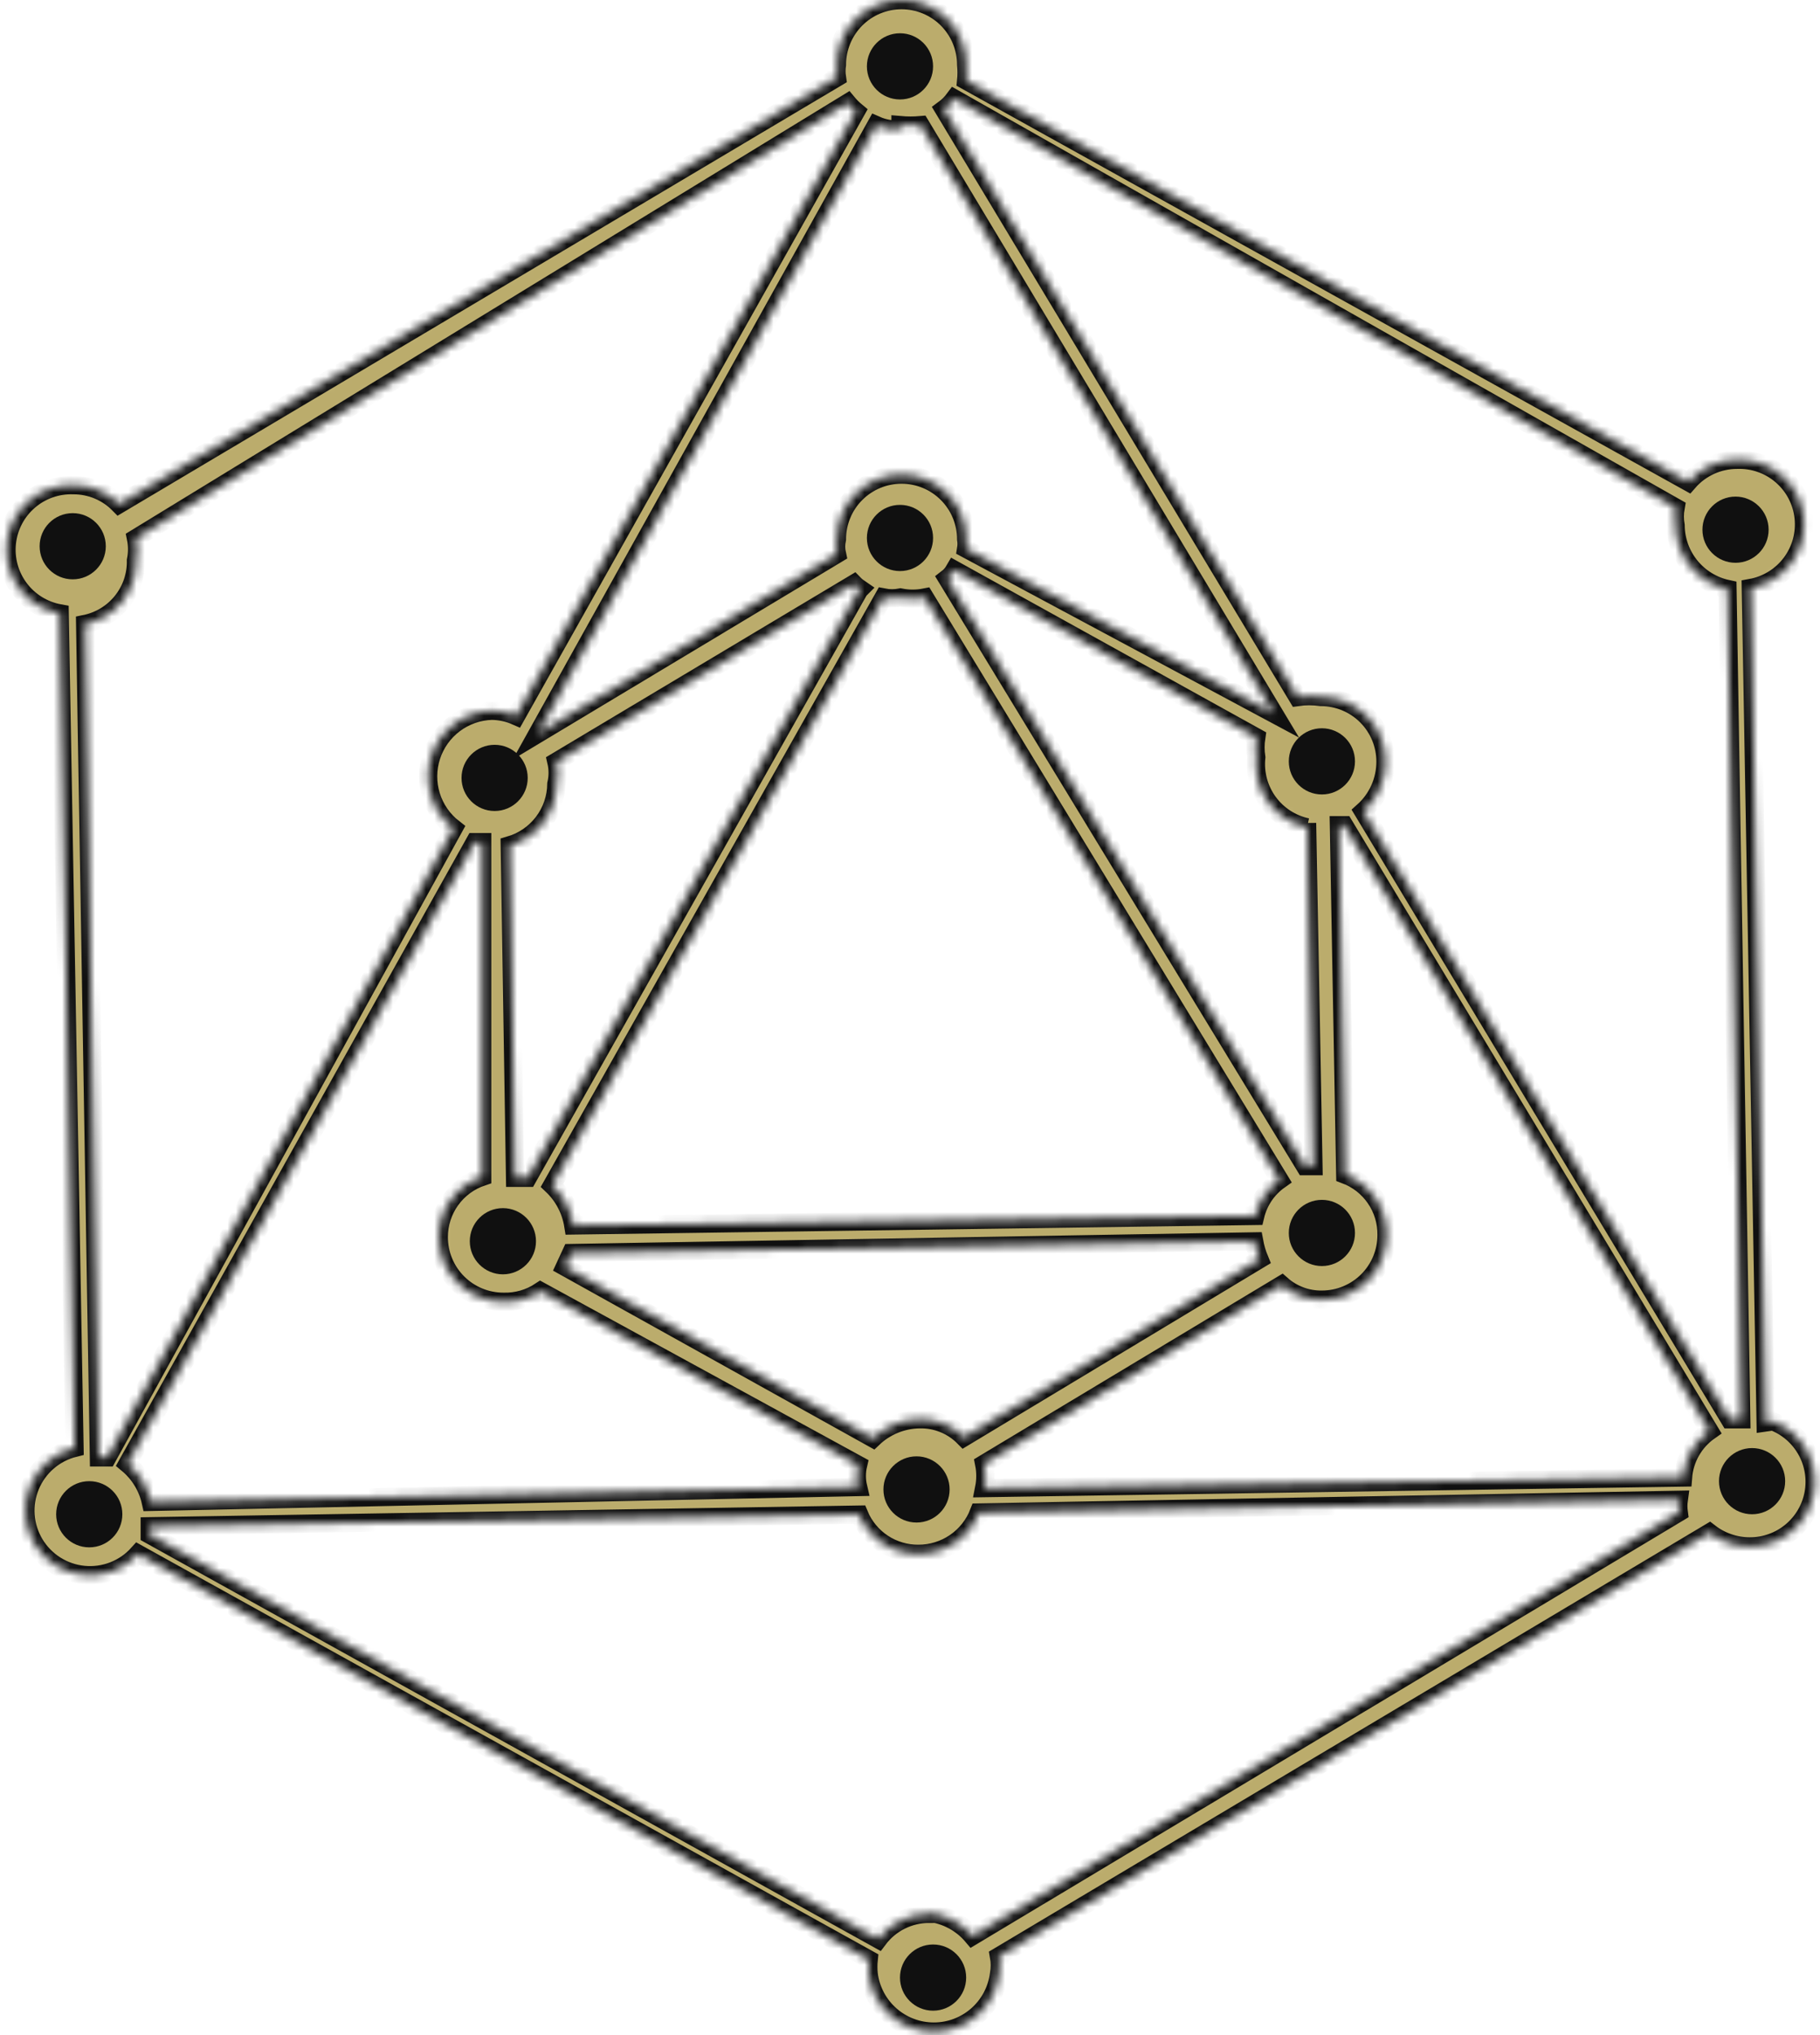 <svg width="220" height="246" viewBox="0 0 220 246" fill="none" xmlns="http://www.w3.org/2000/svg">
<mask id="path-1-inside-1_3114_5451" fill="white">
<path d="M213.426 171.926L211.634 71.062C213.579 70.713 215.319 69.64 216.503 68.059C217.688 66.478 218.229 64.507 218.018 62.542C217.807 60.578 216.86 58.767 215.366 57.474C213.873 56.181 211.945 55.502 209.97 55.574C208.854 55.575 207.751 55.815 206.735 56.279C205.719 56.743 204.815 57.419 204.082 58.262L116.786 9.75C116.849 9.111 116.849 8.468 116.786 7.83C116.786 5.759 115.963 3.773 114.499 2.308C113.035 0.844 111.049 0.021 108.978 0.021C106.907 0.021 104.921 0.844 103.457 2.308C101.993 3.773 101.17 5.759 101.17 7.83C101.095 8.339 101.095 8.856 101.17 9.366L14.386 60.95C13.668 60.218 12.812 59.637 11.867 59.241C10.921 58.846 9.907 58.643 8.882 58.646C6.908 58.574 4.979 59.253 3.486 60.546C1.992 61.839 1.045 63.65 0.834 65.615C0.623 67.579 1.164 69.55 2.349 71.131C3.533 72.712 5.273 73.785 7.218 74.134L9.01 174.998C7.824 175.291 6.723 175.859 5.796 176.654C4.87 177.45 4.143 178.452 3.674 179.58C3.205 180.708 3.007 181.931 3.096 183.149C3.185 184.367 3.559 185.548 4.188 186.595C4.816 187.643 5.682 188.528 6.715 189.18C7.748 189.832 8.919 190.233 10.135 190.35C11.351 190.467 12.578 190.297 13.716 189.854C14.855 189.411 15.873 188.707 16.69 187.798L105.01 236.822C104.948 237.418 104.948 238.019 105.01 238.614C105.255 240.529 106.189 242.29 107.638 243.565C109.087 244.841 110.952 245.544 112.882 245.544C114.813 245.544 116.677 244.841 118.126 243.565C119.575 242.29 120.509 240.529 120.754 238.614C120.886 237.895 120.886 237.158 120.754 236.438L206.642 185.238C208.034 186.317 209.745 186.902 211.506 186.902C213.335 186.91 215.109 186.277 216.518 185.111C217.927 183.946 218.882 182.323 219.218 180.525C219.553 178.728 219.246 176.869 218.352 175.275C217.457 173.68 216.031 172.449 214.322 171.798L213.426 171.926ZM118.962 179.862C119.155 178.89 119.155 177.89 118.962 176.918L154.93 155.286C156.271 156.469 158.006 157.108 159.794 157.078C161.865 157.078 163.851 156.255 165.315 154.791C166.78 153.327 167.602 151.341 167.602 149.27C167.623 147.688 167.155 146.138 166.261 144.832C165.368 143.526 164.093 142.528 162.61 141.974L161.842 99.734H162.482L206.642 172.95C205.725 173.593 204.961 174.431 204.408 175.406C203.854 176.38 203.525 177.465 203.442 178.582L118.962 179.862ZM18.226 181.526C17.826 179.72 16.835 178.098 15.41 176.918L57.394 101.782H58.29V142.23C56.76 142.741 55.429 143.721 54.487 145.03C53.545 146.34 53.04 147.913 53.042 149.526C53.042 150.551 53.244 151.567 53.636 152.514C54.029 153.461 54.604 154.322 55.329 155.047C56.054 155.772 56.915 156.347 57.862 156.74C58.809 157.132 59.825 157.334 60.85 157.334C62.44 157.382 64.005 156.934 65.33 156.054L103.73 177.046C103.523 177.93 103.523 178.85 103.73 179.734L18.226 181.526ZM108.85 15.126C109.659 15.197 110.473 15.197 111.282 15.126L154.034 86.294L116.786 66.326C116.848 65.944 116.848 65.555 116.786 65.174C116.786 63.103 115.963 61.117 114.499 59.653C113.035 58.188 111.049 57.366 108.978 57.366C106.907 57.366 104.921 58.188 103.457 59.653C101.993 61.117 101.17 63.103 101.17 65.174C101.038 65.764 101.038 66.376 101.17 66.966L64.946 88.726L105.906 15.126C106.83 15.536 107.842 15.712 108.85 15.638V15.126ZM116.53 173.718C115.83 173.007 114.992 172.447 114.068 172.073C113.143 171.699 112.151 171.518 111.154 171.542C109.053 171.571 107.041 172.395 105.522 173.846L68.274 153.11L69.042 151.446L151.602 150.038C151.738 150.784 151.953 151.513 152.242 152.214L116.53 173.718ZM158.002 99.478L158.77 140.95H157.746L114.482 69.91C114.846 69.631 115.15 69.283 115.378 68.886L151.858 89.11C151.735 89.916 151.735 90.736 151.858 91.542C151.658 93.46 152.175 95.385 153.309 96.945C154.444 98.504 156.116 99.589 158.002 99.99V99.478ZM69.298 148.118C69.001 146.26 68.102 144.55 66.738 143.254L106.802 72.214C107.478 72.348 108.174 72.348 108.85 72.214C109.822 72.407 110.822 72.407 111.794 72.214L154.674 142.614C153.195 143.657 152.148 145.205 151.73 146.966L69.298 148.118ZM103.858 71.318L63.794 142.358H62.258L61.618 102.166C63.23 101.698 64.648 100.723 65.663 99.386C66.677 98.049 67.234 96.42 67.25 94.742C67.457 93.858 67.457 92.938 67.25 92.054L103.218 70.55C103.451 70.789 103.709 71.003 103.986 71.19L103.858 71.318ZM202.546 61.334C202.414 62.053 202.414 62.79 202.546 63.51C202.564 65.312 203.195 67.054 204.335 68.45C205.475 69.846 207.056 70.812 208.818 71.19L210.483 171.542H209.075L164.786 98.07C165.633 97.313 166.31 96.386 166.773 95.349C167.236 94.312 167.475 93.189 167.474 92.054C167.474 89.983 166.652 87.997 165.187 86.533C163.723 85.069 161.737 84.246 159.666 84.246C158.732 84.113 157.784 84.113 156.85 84.246L114.098 13.206C114.587 12.846 115.018 12.414 115.378 11.925L202.546 61.334ZM102.45 12.438C102.758 12.81 103.101 13.153 103.474 13.462L62.386 86.55C61.458 86.141 60.456 85.923 59.442 85.91C57.809 85.961 56.231 86.515 54.925 87.497C53.618 88.478 52.647 89.839 52.142 91.394C51.638 92.948 51.626 94.62 52.108 96.181C52.59 97.743 53.542 99.118 54.834 100.118L12.978 176.15H11.954L10.29 75.414C12.05 75.055 13.63 74.09 14.752 72.686C15.875 71.283 16.47 69.53 16.434 67.734C16.617 66.847 16.617 65.932 16.434 65.046L102.45 12.438ZM112.306 231.318C111.114 231.318 109.938 231.596 108.871 232.129C107.805 232.662 106.877 233.437 106.162 234.39L18.098 185.494C18.098 185.494 18.098 184.854 18.098 184.47L103.858 183.062C104.445 184.476 105.441 185.682 106.718 186.526C107.995 187.37 109.495 187.813 111.026 187.798C112.604 187.801 114.146 187.325 115.449 186.434C116.751 185.543 117.753 184.278 118.322 182.806L202.93 181.27C202.859 181.78 202.859 182.297 202.93 182.806L117.554 234.006C116.228 232.432 114.351 231.425 112.306 231.19V231.318Z"/>
</mask>
<path d="M213.426 171.926L211.634 71.062C213.579 70.713 215.319 69.64 216.503 68.059C217.688 66.478 218.229 64.507 218.018 62.542C217.807 60.578 216.86 58.767 215.366 57.474C213.873 56.181 211.945 55.502 209.97 55.574C208.854 55.575 207.751 55.815 206.735 56.279C205.719 56.743 204.815 57.419 204.082 58.262L116.786 9.75C116.849 9.111 116.849 8.468 116.786 7.83C116.786 5.759 115.963 3.773 114.499 2.308C113.035 0.844 111.049 0.021 108.978 0.021C106.907 0.021 104.921 0.844 103.457 2.308C101.993 3.773 101.17 5.759 101.17 7.83C101.095 8.339 101.095 8.856 101.17 9.366L14.386 60.95C13.668 60.218 12.812 59.637 11.867 59.241C10.921 58.846 9.907 58.643 8.882 58.646C6.908 58.574 4.979 59.253 3.486 60.546C1.992 61.839 1.045 63.65 0.834 65.615C0.623 67.579 1.164 69.55 2.349 71.131C3.533 72.712 5.273 73.785 7.218 74.134L9.01 174.998C7.824 175.291 6.723 175.859 5.796 176.654C4.87 177.45 4.143 178.452 3.674 179.58C3.205 180.708 3.007 181.931 3.096 183.149C3.185 184.367 3.559 185.548 4.188 186.595C4.816 187.643 5.682 188.528 6.715 189.18C7.748 189.832 8.919 190.233 10.135 190.35C11.351 190.467 12.578 190.297 13.716 189.854C14.855 189.411 15.873 188.707 16.69 187.798L105.01 236.822C104.948 237.418 104.948 238.019 105.01 238.614C105.255 240.529 106.189 242.29 107.638 243.565C109.087 244.841 110.952 245.544 112.882 245.544C114.813 245.544 116.677 244.841 118.126 243.565C119.575 242.29 120.509 240.529 120.754 238.614C120.886 237.895 120.886 237.158 120.754 236.438L206.642 185.238C208.034 186.317 209.745 186.902 211.506 186.902C213.335 186.91 215.109 186.277 216.518 185.111C217.927 183.946 218.882 182.323 219.218 180.525C219.553 178.728 219.246 176.869 218.352 175.275C217.457 173.68 216.031 172.449 214.322 171.798L213.426 171.926ZM118.962 179.862C119.155 178.89 119.155 177.89 118.962 176.918L154.93 155.286C156.271 156.469 158.006 157.108 159.794 157.078C161.865 157.078 163.851 156.255 165.315 154.791C166.78 153.327 167.602 151.341 167.602 149.27C167.623 147.688 167.155 146.138 166.261 144.832C165.368 143.526 164.093 142.528 162.61 141.974L161.842 99.734H162.482L206.642 172.95C205.725 173.593 204.961 174.431 204.408 175.406C203.854 176.38 203.525 177.465 203.442 178.582L118.962 179.862ZM18.226 181.526C17.826 179.72 16.835 178.098 15.41 176.918L57.394 101.782H58.29V142.23C56.76 142.741 55.429 143.721 54.487 145.03C53.545 146.34 53.04 147.913 53.042 149.526C53.042 150.551 53.244 151.567 53.636 152.514C54.029 153.461 54.604 154.322 55.329 155.047C56.054 155.772 56.915 156.347 57.862 156.74C58.809 157.132 59.825 157.334 60.85 157.334C62.44 157.382 64.005 156.934 65.33 156.054L103.73 177.046C103.523 177.93 103.523 178.85 103.73 179.734L18.226 181.526ZM108.85 15.126C109.659 15.197 110.473 15.197 111.282 15.126L154.034 86.294L116.786 66.326C116.848 65.944 116.848 65.555 116.786 65.174C116.786 63.103 115.963 61.117 114.499 59.653C113.035 58.188 111.049 57.366 108.978 57.366C106.907 57.366 104.921 58.188 103.457 59.653C101.993 61.117 101.17 63.103 101.17 65.174C101.038 65.764 101.038 66.376 101.17 66.966L64.946 88.726L105.906 15.126C106.83 15.536 107.842 15.712 108.85 15.638V15.126ZM116.53 173.718C115.83 173.007 114.992 172.447 114.068 172.073C113.143 171.699 112.151 171.518 111.154 171.542C109.053 171.571 107.041 172.395 105.522 173.846L68.274 153.11L69.042 151.446L151.602 150.038C151.738 150.784 151.953 151.513 152.242 152.214L116.53 173.718ZM158.002 99.478L158.77 140.95H157.746L114.482 69.91C114.846 69.631 115.15 69.283 115.378 68.886L151.858 89.11C151.735 89.916 151.735 90.736 151.858 91.542C151.658 93.46 152.175 95.385 153.309 96.945C154.444 98.504 156.116 99.589 158.002 99.99V99.478ZM69.298 148.118C69.001 146.26 68.102 144.55 66.738 143.254L106.802 72.214C107.478 72.348 108.174 72.348 108.85 72.214C109.822 72.407 110.822 72.407 111.794 72.214L154.674 142.614C153.195 143.657 152.148 145.205 151.73 146.966L69.298 148.118ZM103.858 71.318L63.794 142.358H62.258L61.618 102.166C63.23 101.698 64.648 100.723 65.663 99.386C66.677 98.049 67.234 96.42 67.25 94.742C67.457 93.858 67.457 92.938 67.25 92.054L103.218 70.55C103.451 70.789 103.709 71.003 103.986 71.19L103.858 71.318ZM202.546 61.334C202.414 62.053 202.414 62.79 202.546 63.51C202.564 65.312 203.195 67.054 204.335 68.45C205.475 69.846 207.056 70.812 208.818 71.19L210.483 171.542H209.075L164.786 98.07C165.633 97.313 166.31 96.386 166.773 95.349C167.236 94.312 167.475 93.189 167.474 92.054C167.474 89.983 166.652 87.997 165.187 86.533C163.723 85.069 161.737 84.246 159.666 84.246C158.732 84.113 157.784 84.113 156.85 84.246L114.098 13.206C114.587 12.846 115.018 12.414 115.378 11.925L202.546 61.334ZM102.45 12.438C102.758 12.81 103.101 13.153 103.474 13.462L62.386 86.55C61.458 86.141 60.456 85.923 59.442 85.91C57.809 85.961 56.231 86.515 54.925 87.497C53.618 88.478 52.647 89.839 52.142 91.394C51.638 92.948 51.626 94.62 52.108 96.181C52.59 97.743 53.542 99.118 54.834 100.118L12.978 176.15H11.954L10.29 75.414C12.05 75.055 13.63 74.09 14.752 72.686C15.875 71.283 16.47 69.53 16.434 67.734C16.617 66.847 16.617 65.932 16.434 65.046L102.45 12.438ZM112.306 231.318C111.114 231.318 109.938 231.596 108.871 232.129C107.805 232.662 106.877 233.437 106.162 234.39L18.098 185.494C18.098 185.494 18.098 184.854 18.098 184.47L103.858 183.062C104.445 184.476 105.441 185.682 106.718 186.526C107.995 187.37 109.495 187.813 111.026 187.798C112.604 187.801 114.146 187.325 115.449 186.434C116.751 185.543 117.753 184.278 118.322 182.806L202.93 181.27C202.859 181.78 202.859 182.297 202.93 182.806L117.554 234.006C116.228 232.432 114.351 231.425 112.306 231.19V231.318Z" fill="#BBAC6C" stroke="#101010" stroke-width="2.2" mask="url(#path-1-inside-1_3114_5451)"/>
<circle cx="108.789" cy="8.021" r="4" fill="#101010"/>
<circle cx="108.789" cy="65.022" r="4" fill="#101010"/>
<circle cx="209.789" cy="64.022" r="4" fill="#101010"/>
<circle cx="159.789" cy="92.022" r="4" fill="#101010"/>
<circle cx="159.789" cy="149.021" r="4" fill="#101010"/>
<circle cx="211.789" cy="179.021" r="4" fill="#101010"/>
<circle cx="110.789" cy="180.021" r="4" fill="#101010"/>
<circle cx="60.789" cy="150.021" r="4" fill="#101010"/>
<circle cx="59.789" cy="94.022" r="4" fill="#101010"/>
<circle cx="8.789" cy="66.022" r="4" fill="#101010"/>
<circle cx="10.789" cy="183.021" r="4" fill="#101010"/>
<circle cx="112.789" cy="239.021" r="4" fill="#101010"/>
</svg>
